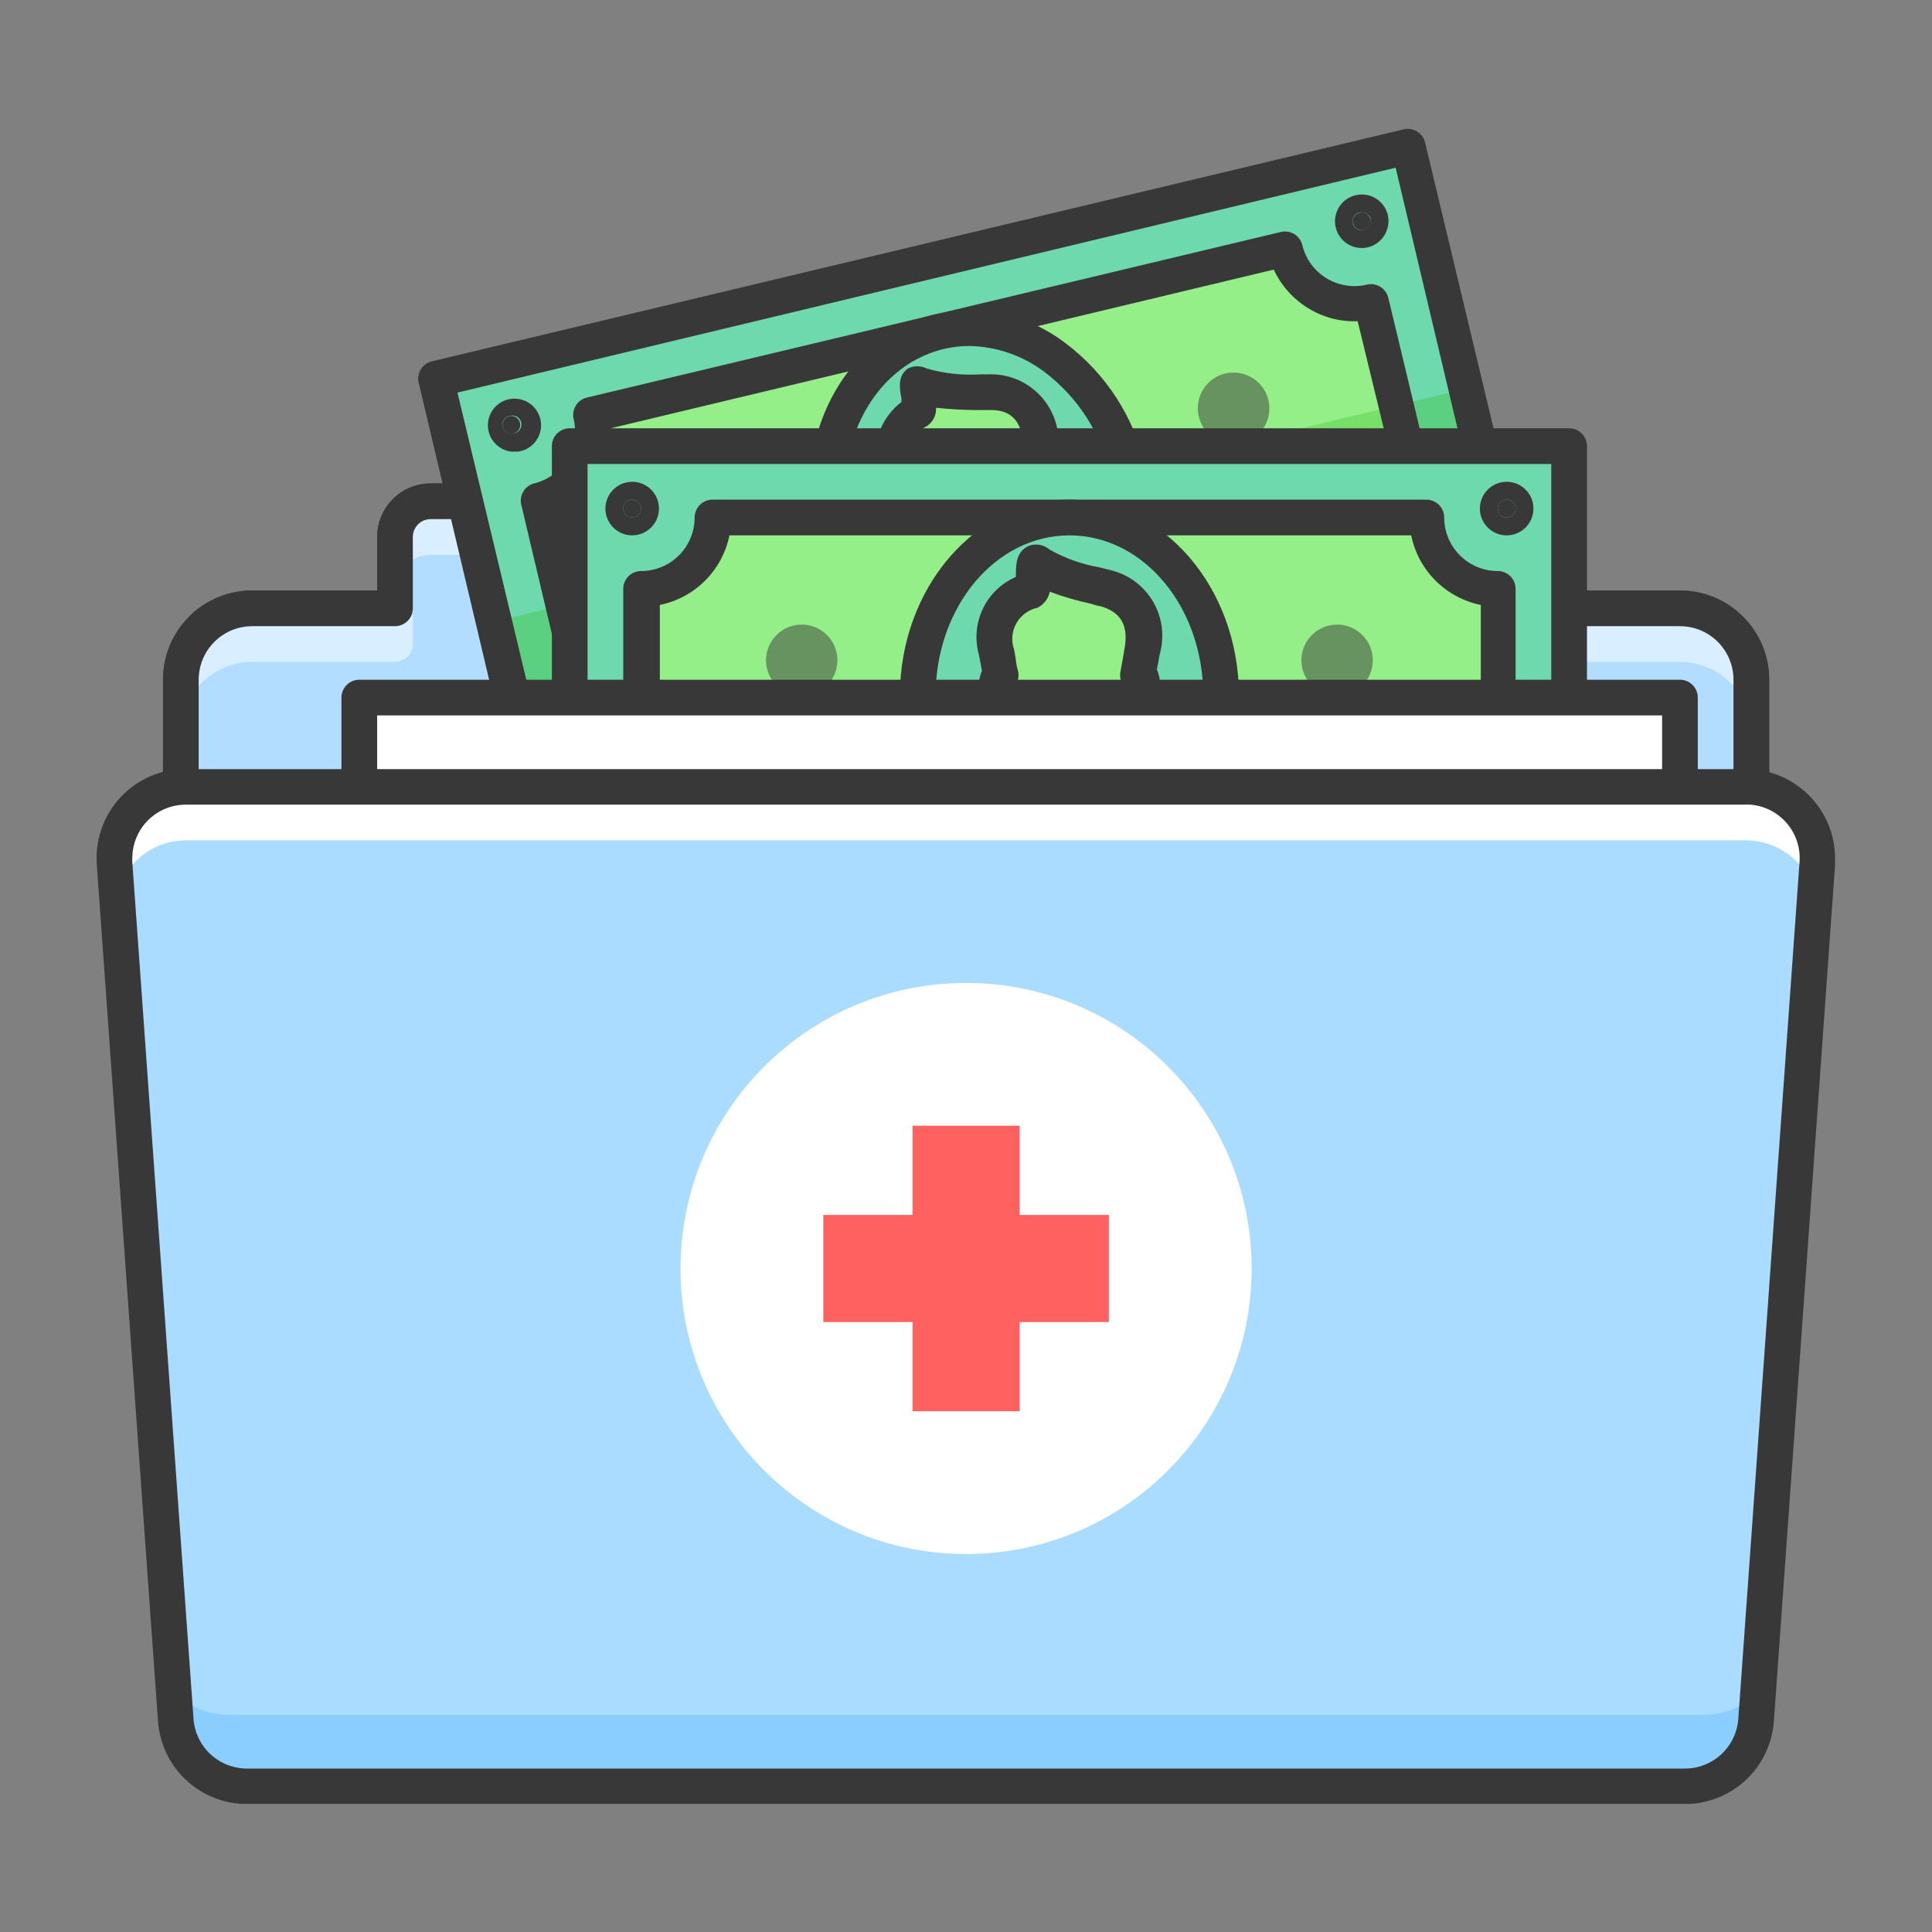 <?xml version="1.0" encoding="UTF-8"?>
<svg xmlns="http://www.w3.org/2000/svg" width="60" height="60" viewBox="0 0 60 60" fill="none">
  <rect x="0" y="0" width="60" height="60" fill="#808080" stroke="none"/>
  <g clip-path="url(#clip0_18_5)">
    <path d="M54.389 24.989H5.616C5.469 24.989 5.328 24.931 5.224 24.827C5.12 24.723 5.062 24.582 5.062 24.435V21.11C5.062 20.375 5.354 19.67 5.873 19.15C6.393 18.63 7.098 18.338 7.833 18.338H11.713V16.676C11.713 16.235 11.888 15.812 12.2 15.5C12.511 15.188 12.934 15.013 13.375 15.013H24.46C24.901 15.013 25.324 15.188 25.636 15.5C25.948 15.812 26.123 16.235 26.123 16.676V18.338H52.172C52.907 18.338 53.612 18.63 54.132 19.15C54.652 19.67 54.944 20.375 54.944 21.11V24.435C54.944 24.582 54.885 24.723 54.781 24.827C54.678 24.931 54.536 24.989 54.389 24.989ZM6.17 23.881H53.835V21.11C53.835 20.669 53.66 20.246 53.348 19.934C53.036 19.622 52.614 19.447 52.172 19.447H25.569C25.422 19.447 25.281 19.388 25.177 19.285C25.073 19.18 25.015 19.04 25.015 18.892V16.676C25.015 16.529 24.956 16.388 24.852 16.284C24.748 16.18 24.607 16.121 24.46 16.121H13.375C13.229 16.121 13.088 16.18 12.983 16.284C12.88 16.388 12.821 16.529 12.821 16.676V18.892C12.821 19.04 12.763 19.18 12.659 19.285C12.555 19.388 12.414 19.447 12.267 19.447H7.833C7.392 19.447 6.969 19.622 6.657 19.934C6.345 20.246 6.17 20.669 6.17 21.11V23.881Z" fill="#383838"></path>
    <path d="M54.389 24.435V21.11C54.389 20.521 54.156 19.958 53.74 19.542C53.324 19.126 52.761 18.892 52.172 18.892H25.569V16.676C25.569 16.382 25.452 16.1 25.244 15.892C25.036 15.684 24.754 15.567 24.46 15.567H13.375C13.082 15.567 12.8 15.684 12.592 15.892C12.384 16.1 12.267 16.382 12.267 16.676V18.892H7.833C7.245 18.892 6.681 19.126 6.265 19.542C5.85 19.958 5.616 20.521 5.616 21.11V24.435" fill="#B2DDFF"></path>
    <path opacity="0.5" d="M13.375 17.23H24.46C24.754 17.23 25.036 17.347 25.244 17.555C25.452 17.762 25.569 18.044 25.569 18.338V16.676C25.569 16.382 25.452 16.1 25.244 15.892C25.036 15.684 24.754 15.567 24.46 15.567H13.375C13.082 15.567 12.8 15.684 12.592 15.892C12.384 16.1 12.267 16.382 12.267 16.676V18.338C12.267 18.044 12.384 17.762 12.592 17.555C12.8 17.347 13.082 17.23 13.375 17.23Z" fill="white"></path>
    <path opacity="0.5" d="M52.172 18.892H25.015V20.001C25.015 20.148 25.073 20.289 25.177 20.393C25.281 20.497 25.422 20.555 25.569 20.555H52.172C52.761 20.555 53.324 20.789 53.74 21.205C54.156 21.62 54.389 22.184 54.389 22.772V21.11C54.389 20.521 54.156 19.958 53.74 19.542C53.324 19.126 52.761 18.892 52.172 18.892Z" fill="white"></path>
    <path opacity="0.5" d="M7.833 20.555H12.267C12.414 20.555 12.555 20.497 12.659 20.393C12.763 20.289 12.821 20.148 12.821 20.001V18.892H7.833C7.245 18.892 6.681 19.126 6.265 19.542C5.85 19.958 5.616 20.521 5.616 21.11V22.772C5.616 22.184 5.85 21.62 6.265 21.205C6.681 20.789 7.245 20.555 7.833 20.555Z" fill="white"></path>
    <path d="M54.389 24.989C54.242 24.989 54.102 24.931 53.998 24.827C53.894 24.723 53.835 24.582 53.835 24.435V21.11C53.835 20.669 53.66 20.246 53.348 19.934C53.036 19.622 52.614 19.447 52.172 19.447H25.569C25.422 19.447 25.281 19.388 25.177 19.285C25.073 19.18 25.015 19.04 25.015 18.892V16.676C25.015 16.529 24.956 16.388 24.852 16.284C24.748 16.18 24.607 16.121 24.46 16.121H13.375C13.229 16.121 13.088 16.18 12.983 16.284C12.88 16.388 12.821 16.529 12.821 16.676V18.892C12.821 19.04 12.763 19.18 12.659 19.285C12.555 19.388 12.414 19.447 12.267 19.447H7.833C7.392 19.447 6.969 19.622 6.657 19.934C6.345 20.246 6.17 20.669 6.17 21.11V24.435C6.17 24.582 6.112 24.723 6.008 24.827C5.904 24.931 5.763 24.989 5.616 24.989C5.469 24.989 5.328 24.931 5.224 24.827C5.12 24.723 5.062 24.582 5.062 24.435V21.11C5.062 20.375 5.354 19.67 5.873 19.15C6.393 18.63 7.098 18.338 7.833 18.338H11.713V16.676C11.713 16.235 11.888 15.812 12.2 15.5C12.511 15.188 12.934 15.013 13.375 15.013H24.46C24.901 15.013 25.324 15.188 25.636 15.5C25.948 15.812 26.123 16.235 26.123 16.676V18.338H52.172C52.907 18.338 53.612 18.63 54.132 19.15C54.652 19.67 54.944 20.375 54.944 21.11V24.435C54.944 24.582 54.885 24.723 54.781 24.827C54.678 24.931 54.536 24.989 54.389 24.989Z" fill="#383838"></path>
    <path d="M43.73 4.534L13.546 11.764L17.16 26.856L47.344 19.626L43.73 4.534Z" fill="#6DD9AD"></path>
    <path d="M42.512 18.505L20.952 23.659C20.82 23.087 20.466 22.59 19.968 22.279C19.471 21.967 18.87 21.865 18.297 21.996L16.745 15.534C17.317 15.402 17.814 15.048 18.126 14.55C18.438 14.053 18.539 13.451 18.408 12.879L39.968 7.719C40.1 8.291 40.454 8.788 40.952 9.1C41.449 9.411 42.05 9.513 42.623 9.382L44.169 15.85C43.885 15.915 43.617 16.036 43.38 16.205C43.142 16.374 42.941 16.588 42.786 16.835C42.632 17.082 42.528 17.357 42.48 17.645C42.432 17.932 42.441 18.226 42.507 18.51L42.512 18.505Z" fill="#95EF89"></path>
    <path opacity="0.3" d="M45.536 12.072L15.352 19.302L17.16 26.848L47.344 19.618L45.536 12.072Z" fill="#34BA1D"></path>
    <path d="M17.139 27.411C17.011 27.415 16.887 27.374 16.786 27.296C16.685 27.219 16.614 27.108 16.584 26.985L13.004 11.892C12.969 11.75 12.992 11.599 13.068 11.473C13.143 11.348 13.266 11.257 13.409 11.222L43.593 4.017C43.735 3.983 43.885 4.008 44.01 4.085C44.135 4.161 44.224 4.284 44.258 4.427L47.872 19.519C47.889 19.59 47.892 19.663 47.881 19.736C47.87 19.808 47.844 19.877 47.806 19.939C47.768 20.002 47.718 20.056 47.659 20.099C47.599 20.142 47.532 20.172 47.462 20.189L17.277 27.395L17.139 27.411ZM14.207 12.192L17.566 26.203L46.669 19.225L43.343 5.208L14.207 12.192Z" fill="#383838"></path>
    <path d="M20.952 24.213C20.825 24.217 20.701 24.177 20.6 24.101C20.5 24.024 20.428 23.915 20.398 23.792C20.347 23.579 20.255 23.379 20.126 23.202C19.998 23.025 19.836 22.875 19.65 22.761C19.463 22.646 19.256 22.57 19.04 22.536C18.824 22.502 18.604 22.511 18.391 22.562C18.32 22.579 18.247 22.582 18.174 22.571C18.102 22.56 18.033 22.534 17.971 22.496C17.908 22.458 17.854 22.408 17.811 22.349C17.768 22.29 17.738 22.223 17.721 22.151L16.191 15.684C16.155 15.542 16.177 15.393 16.25 15.268C16.324 15.142 16.444 15.051 16.584 15.013C17.013 14.91 17.383 14.642 17.613 14.267C17.844 13.892 17.917 13.441 17.815 13.012C17.782 12.87 17.806 12.72 17.883 12.595C17.96 12.47 18.083 12.381 18.225 12.347L39.78 7.204C39.922 7.17 40.072 7.195 40.197 7.271C40.321 7.348 40.41 7.471 40.445 7.614C40.548 8.042 40.818 8.412 41.194 8.641C41.571 8.871 42.023 8.942 42.451 8.839C42.522 8.822 42.596 8.82 42.667 8.832C42.739 8.844 42.808 8.87 42.87 8.909C42.932 8.947 42.985 8.998 43.027 9.057C43.07 9.116 43.1 9.183 43.116 9.254L44.668 15.717C44.685 15.788 44.688 15.861 44.677 15.934C44.666 16.006 44.641 16.075 44.602 16.137C44.564 16.2 44.514 16.254 44.455 16.297C44.396 16.34 44.329 16.37 44.258 16.387C43.83 16.49 43.46 16.758 43.229 17.133C42.998 17.508 42.926 17.96 43.028 18.388C43.045 18.459 43.048 18.533 43.037 18.605C43.025 18.677 43 18.747 42.962 18.809C42.924 18.871 42.874 18.925 42.815 18.968C42.755 19.011 42.688 19.042 42.617 19.059L21.102 24.213H20.952ZM18.802 21.403C19.329 21.404 19.846 21.555 20.29 21.838C20.735 22.122 21.09 22.527 21.312 23.005L41.902 18.072C41.884 17.529 42.025 16.993 42.309 16.53C42.593 16.067 43.007 15.697 43.499 15.467L42.163 9.975C41.618 9.997 41.079 9.854 40.617 9.565C40.155 9.28 39.786 8.865 39.558 8.373L18.968 13.3C18.986 13.844 18.843 14.38 18.559 14.844C18.274 15.307 17.859 15.676 17.366 15.905L18.685 21.403H18.802Z" fill="#383838"></path>
    <path d="M31.736 21.085C34.266 20.479 35.739 17.574 35.026 14.598C34.313 11.621 31.684 9.699 29.154 10.305C26.624 10.911 25.151 13.816 25.864 16.792C26.577 19.769 29.206 21.691 31.736 21.085Z" fill="#6DD9AD"></path>
    <path d="M30.795 21.752C28.329 21.752 26.007 19.779 25.319 16.919C24.538 13.649 26.195 10.44 29.022 9.764C29.725 9.605 30.455 9.603 31.159 9.758C31.863 9.913 32.524 10.222 33.096 10.662C34.342 11.6 35.216 12.949 35.562 14.47C36.343 17.734 34.686 20.949 31.86 21.614C31.511 21.701 31.154 21.748 30.795 21.752ZM30.097 10.745C29.82 10.745 29.545 10.778 29.277 10.845C27.06 11.399 25.757 13.988 26.4 16.665C27.043 19.341 29.371 21.098 31.605 20.544C33.838 19.99 35.124 17.402 34.481 14.725C34.197 13.46 33.474 12.337 32.441 11.554C31.766 11.042 30.945 10.759 30.097 10.745Z" fill="#383838"></path>
    <path d="M15.881 13.472C16.034 13.472 16.158 13.348 16.158 13.195C16.158 13.042 16.034 12.918 15.881 12.918C15.728 12.918 15.604 13.042 15.604 13.195C15.604 13.348 15.728 13.472 15.881 13.472Z" fill="#383838"></path>
    <path d="M15.881 14.026C15.671 14.002 15.48 13.898 15.345 13.736C15.209 13.575 15.141 13.368 15.153 13.158C15.166 12.947 15.258 12.75 15.411 12.605C15.564 12.461 15.767 12.38 15.978 12.38C16.188 12.38 16.391 12.461 16.544 12.605C16.697 12.75 16.79 12.947 16.802 13.158C16.814 13.368 16.746 13.575 16.611 13.736C16.476 13.898 16.284 14.002 16.075 14.026H15.881ZM15.881 12.918H15.814C15.778 12.926 15.745 12.941 15.715 12.962C15.685 12.983 15.66 13.009 15.641 13.041C15.622 13.072 15.609 13.106 15.604 13.142C15.598 13.178 15.6 13.215 15.609 13.25C15.617 13.287 15.632 13.321 15.653 13.351C15.675 13.382 15.702 13.408 15.733 13.427C15.765 13.447 15.8 13.46 15.837 13.466C15.874 13.472 15.911 13.47 15.947 13.461C15.984 13.457 16.019 13.445 16.051 13.427C16.083 13.409 16.111 13.385 16.133 13.356C16.156 13.328 16.173 13.294 16.183 13.259C16.192 13.224 16.195 13.187 16.191 13.151C16.187 13.114 16.175 13.079 16.157 13.047C16.139 13.015 16.115 12.987 16.086 12.964C16.058 12.942 16.024 12.925 15.989 12.915C15.954 12.905 15.917 12.902 15.881 12.907V12.918Z" fill="#383838"></path>
    <path d="M18.591 24.795C18.744 24.795 18.868 24.671 18.868 24.518C18.868 24.365 18.744 24.241 18.591 24.241C18.438 24.241 18.314 24.365 18.314 24.518C18.314 24.671 18.438 24.795 18.591 24.795Z" fill="#383838"></path>
    <path d="M18.585 25.349C18.433 25.349 18.283 25.307 18.153 25.227C18.014 25.14 17.904 25.014 17.837 24.865C17.77 24.716 17.748 24.55 17.774 24.388C17.801 24.226 17.875 24.076 17.987 23.956C18.098 23.837 18.243 23.752 18.402 23.715C18.613 23.671 18.832 23.711 19.014 23.825C19.196 23.94 19.326 24.12 19.378 24.329C19.429 24.538 19.398 24.758 19.291 24.944C19.183 25.13 19.008 25.268 18.802 25.327C18.73 25.343 18.658 25.35 18.585 25.349ZM18.585 24.241H18.524C18.453 24.26 18.391 24.305 18.353 24.369C18.333 24.4 18.321 24.434 18.315 24.47C18.309 24.507 18.311 24.544 18.319 24.579C18.338 24.649 18.383 24.71 18.445 24.748C18.506 24.787 18.581 24.799 18.652 24.784C18.722 24.763 18.783 24.718 18.824 24.657C18.843 24.625 18.856 24.591 18.861 24.555C18.867 24.518 18.866 24.482 18.857 24.446C18.838 24.376 18.795 24.315 18.735 24.274C18.692 24.247 18.641 24.235 18.591 24.241H18.585Z" fill="#383838"></path>
    <path d="M42.29 7.148C42.443 7.148 42.568 7.024 42.568 6.871C42.568 6.718 42.443 6.594 42.29 6.594C42.137 6.594 42.013 6.718 42.013 6.871C42.013 7.024 42.137 7.148 42.29 7.148Z" fill="#383838"></path>
    <path d="M42.29 7.702C42.134 7.702 41.981 7.658 41.849 7.575C41.717 7.492 41.611 7.374 41.543 7.233C41.475 7.093 41.448 6.936 41.465 6.781C41.482 6.626 41.542 6.478 41.639 6.356C41.735 6.233 41.864 6.141 42.011 6.088C42.158 6.036 42.317 6.026 42.47 6.059C42.622 6.092 42.762 6.168 42.873 6.278C42.985 6.387 43.063 6.525 43.1 6.677C43.148 6.891 43.111 7.116 42.996 7.304C42.881 7.491 42.697 7.626 42.484 7.68C42.421 7.695 42.356 7.703 42.29 7.702ZM42.562 6.81L42.008 6.937C42.026 7.008 42.071 7.069 42.133 7.107C42.195 7.145 42.269 7.158 42.34 7.143C42.377 7.134 42.411 7.119 42.442 7.097C42.472 7.075 42.498 7.047 42.518 7.015C42.557 6.954 42.572 6.881 42.562 6.81ZM42.29 6.594H42.224C42.188 6.602 42.155 6.617 42.125 6.638C42.095 6.659 42.07 6.686 42.051 6.717C42.032 6.748 42.019 6.782 42.013 6.818C42.008 6.854 42.01 6.891 42.019 6.926L42.573 6.799C42.555 6.739 42.517 6.686 42.466 6.649C42.415 6.612 42.353 6.592 42.29 6.594Z" fill="#383838"></path>
    <path d="M45.001 18.471C45.154 18.471 45.278 18.347 45.278 18.194C45.278 18.041 45.154 17.917 45.001 17.917C44.848 17.917 44.724 18.041 44.724 18.194C44.724 18.347 44.848 18.471 45.001 18.471Z" fill="#383838"></path>
    <path d="M45.001 19.026C44.848 19.025 44.699 18.983 44.568 18.904C44.473 18.849 44.391 18.774 44.326 18.686C44.261 18.597 44.215 18.495 44.191 18.388C44.163 18.278 44.157 18.163 44.176 18.05C44.194 17.938 44.235 17.83 44.297 17.734C44.353 17.64 44.428 17.559 44.516 17.495C44.605 17.432 44.706 17.387 44.812 17.363C45.028 17.312 45.255 17.348 45.444 17.463C45.537 17.52 45.618 17.594 45.682 17.683C45.745 17.771 45.791 17.872 45.815 17.978C45.864 18.192 45.827 18.417 45.712 18.605C45.597 18.792 45.413 18.927 45.2 18.981C45.135 19.001 45.068 19.016 45.001 19.026ZM44.729 18.255C44.737 18.291 44.753 18.325 44.775 18.354C44.797 18.384 44.825 18.409 44.856 18.427C44.888 18.446 44.922 18.459 44.959 18.465C44.995 18.47 45.032 18.469 45.067 18.46C45.137 18.441 45.198 18.398 45.239 18.338C45.258 18.307 45.271 18.273 45.277 18.236C45.282 18.2 45.281 18.163 45.272 18.128C45.251 18.057 45.206 17.996 45.145 17.956C45.082 17.918 45.006 17.906 44.934 17.923C44.863 17.94 44.801 17.984 44.763 18.047C44.725 18.109 44.712 18.184 44.729 18.255Z" fill="#383838"></path>
    <path d="M33.04 18.211H32.741C32.666 18.219 32.59 18.2 32.529 18.156C32.467 18.112 32.424 18.046 32.408 17.973C32.375 17.812 32.336 17.64 32.292 17.463C32.192 17.052 32.602 16.432 32.491 15.85C32.58 15.521 32.597 15.177 32.541 14.841C32.529 14.775 32.505 14.713 32.469 14.656C32.432 14.6 32.386 14.552 32.331 14.514C32.337 14.279 32.324 14.043 32.292 13.81C32.308 13.607 32.283 13.403 32.22 13.21C32.157 13.017 32.057 12.838 31.924 12.683C31.792 12.529 31.631 12.402 31.449 12.31C31.268 12.218 31.07 12.163 30.867 12.147H30.79C30.452 12.147 29.088 12.219 28.495 11.892C28.279 11.771 28.617 12.652 28.495 12.757C28.321 12.857 28.169 12.991 28.047 13.151C27.924 13.31 27.835 13.492 27.784 13.687C27.732 13.881 27.72 14.083 27.747 14.282C27.773 14.481 27.84 14.673 27.941 14.847L28.201 15.506C28.168 15.564 28.147 15.629 28.141 15.696C28.134 15.763 28.141 15.83 28.163 15.894C28.258 16.221 28.429 16.521 28.662 16.77C28.828 17.324 29.465 17.679 29.57 18.117C29.609 18.294 29.654 18.466 29.698 18.627C29.717 18.7 29.708 18.778 29.673 18.845C29.638 18.913 29.58 18.965 29.509 18.992L29.232 19.114C28.709 19.341 28.224 19.65 27.797 20.029C28.265 20.439 28.813 20.75 29.406 20.94C29.999 21.131 30.624 21.198 31.244 21.137L31.721 21.054H31.76C31.909 21.015 32.053 20.971 32.198 20.921C32.779 20.688 33.306 20.338 33.746 19.892C34.187 19.447 34.531 18.916 34.758 18.333C34.196 18.201 33.616 18.16 33.04 18.211Z" fill="#95EF89"></path>
    <path d="M30.79 21.752C29.563 21.725 28.386 21.266 27.464 20.456C27.404 20.404 27.356 20.34 27.322 20.269C27.289 20.197 27.271 20.119 27.27 20.04C27.27 19.96 27.286 19.881 27.319 19.809C27.351 19.736 27.399 19.671 27.459 19.619C27.928 19.207 28.457 18.869 29.027 18.615L29.133 18.571C29.119 18.461 29.093 18.353 29.055 18.25C28.977 18.123 28.884 18.005 28.778 17.9C28.53 17.658 28.33 17.37 28.19 17.052C27.931 16.759 27.741 16.41 27.636 16.033C27.598 15.868 27.598 15.698 27.636 15.534L27.57 15.39L27.442 15.096C27.206 14.667 27.131 14.167 27.233 13.688C27.335 13.208 27.606 12.781 27.996 12.486V12.375C27.935 12.053 27.869 11.682 28.196 11.444C28.286 11.399 28.386 11.375 28.487 11.375C28.588 11.375 28.688 11.399 28.778 11.444C29.318 11.598 29.88 11.66 30.441 11.626H30.867C31.422 11.651 31.944 11.894 32.32 12.302C32.696 12.71 32.895 13.25 32.874 13.805V14.287C32.972 14.421 33.042 14.574 33.079 14.736C33.162 15.117 33.162 15.512 33.079 15.894C33.099 16.248 33.053 16.603 32.946 16.942C32.897 17.075 32.867 17.215 32.857 17.357C32.857 17.463 32.913 17.568 32.935 17.673H33.018C33.652 17.624 34.291 17.678 34.908 17.834C34.983 17.856 35.053 17.893 35.112 17.944C35.172 17.995 35.22 18.058 35.253 18.128C35.287 18.199 35.305 18.276 35.306 18.354C35.308 18.433 35.293 18.51 35.263 18.582C35.009 19.237 34.623 19.832 34.128 20.33C33.633 20.828 33.039 21.218 32.386 21.475C32.22 21.536 32.053 21.586 31.887 21.631H31.848C31.666 21.669 31.477 21.703 31.294 21.725C31.127 21.745 30.958 21.754 30.79 21.752ZM28.728 20.023C29.455 20.494 30.321 20.705 31.183 20.622C31.323 20.612 31.46 20.585 31.593 20.544C31.743 20.505 31.871 20.461 31.992 20.417C32.804 20.1 33.482 19.513 33.91 18.754C33.624 18.732 33.337 18.732 33.051 18.754H32.741C32.534 18.765 32.331 18.702 32.167 18.576C32.004 18.45 31.89 18.269 31.848 18.067C31.815 17.912 31.776 17.751 31.738 17.579C31.692 17.256 31.733 16.928 31.854 16.626C31.929 16.409 31.961 16.179 31.948 15.95C31.932 15.873 31.932 15.793 31.948 15.717C32.022 15.473 32.041 15.215 32.004 14.963C31.938 14.914 31.884 14.85 31.845 14.777C31.807 14.704 31.785 14.624 31.782 14.542V13.843C31.738 12.912 31.228 12.735 30.79 12.735H30.424C29.972 12.736 29.521 12.712 29.072 12.663C29.076 12.769 29.055 12.876 29.01 12.972C28.964 13.069 28.896 13.153 28.811 13.217C28.694 13.275 28.589 13.355 28.502 13.454C28.416 13.552 28.349 13.667 28.307 13.791C28.265 13.915 28.248 14.046 28.256 14.177C28.265 14.307 28.299 14.435 28.357 14.553L28.412 14.647L28.551 14.952L28.7 15.284C28.735 15.358 28.753 15.438 28.753 15.52C28.753 15.601 28.735 15.682 28.7 15.755C28.774 16.004 28.905 16.232 29.083 16.421C29.134 16.48 29.172 16.55 29.194 16.626C29.276 16.836 29.405 17.026 29.57 17.18C29.825 17.408 30.016 17.698 30.125 18.022C30.163 18.194 30.202 18.355 30.247 18.505C30.301 18.708 30.279 18.925 30.187 19.114C30.094 19.303 29.936 19.453 29.742 19.535L29.471 19.652C29.215 19.759 28.967 19.884 28.728 20.023ZM29.282 18.494L33.035 18.211L32.735 17.657" fill="#383838"></path>
    <path d="M36.31 19.99L34.692 20.378C33.57 20.081 32.392 20.066 31.263 20.336C30.134 20.606 29.09 21.152 28.224 21.924L26.605 22.312L27.121 24.468L36.825 22.168L36.31 19.99Z" fill="#6DD9AD"></path>
    <path d="M27.115 25.023C26.988 25.026 26.863 24.985 26.762 24.908C26.661 24.83 26.59 24.72 26.561 24.596L26.046 22.44C26.022 22.367 26.014 22.29 26.021 22.213C26.029 22.137 26.052 22.063 26.09 21.996C26.169 21.873 26.292 21.784 26.433 21.747L27.897 21.398C28.821 20.61 29.919 20.053 31.1 19.772C32.281 19.491 33.512 19.493 34.692 19.779L36.155 19.425C36.297 19.391 36.447 19.416 36.572 19.492C36.697 19.569 36.786 19.692 36.82 19.835L37.341 21.991C37.358 22.062 37.361 22.135 37.35 22.208C37.339 22.28 37.313 22.349 37.275 22.411C37.237 22.474 37.187 22.528 37.128 22.571C37.069 22.614 37.002 22.645 36.931 22.661L27.232 24.984L27.115 25.023ZM27.282 22.722L27.536 23.798L36.16 21.736L35.9 20.627L34.791 20.888C34.687 20.92 34.575 20.92 34.47 20.888C33.452 20.629 32.386 20.621 31.365 20.865C30.343 21.11 29.397 21.599 28.606 22.29C28.532 22.37 28.435 22.426 28.329 22.451L27.282 22.722Z" fill="#383838"></path>
    <g opacity="0.5">
      <path d="M22.094 17.662C21.898 17.657 21.706 17.599 21.54 17.496C21.29 17.341 21.111 17.093 21.044 16.806C20.977 16.52 21.027 16.219 21.182 15.969C21.337 15.719 21.585 15.541 21.871 15.474C22.158 15.407 22.459 15.456 22.709 15.611C22.954 15.768 23.131 16.011 23.202 16.293C23.27 16.579 23.223 16.88 23.069 17.131C22.915 17.381 22.668 17.561 22.382 17.629C22.287 17.651 22.191 17.662 22.094 17.662Z" fill="#383838"></path>
      <path d="M21.018 19.652C20.872 19.669 20.724 19.627 20.608 19.535C20.492 19.443 20.417 19.308 20.401 19.161C20.384 19.014 20.426 18.867 20.518 18.751C20.61 18.635 20.744 18.56 20.891 18.543L24.122 17.773C24.257 17.727 24.405 17.734 24.535 17.794C24.664 17.854 24.766 17.962 24.818 18.095C24.87 18.228 24.869 18.376 24.815 18.508C24.761 18.64 24.657 18.746 24.527 18.804C24.468 18.827 24.407 18.84 24.344 18.843L21.107 19.619L21.018 19.652Z" fill="#383838"></path>
    </g>
    <g opacity="0.5">
      <path d="M38.283 13.788C38.087 13.784 37.896 13.729 37.729 13.627C37.605 13.551 37.497 13.451 37.411 13.333C37.325 13.215 37.264 13.082 37.23 12.94C37.178 12.726 37.191 12.502 37.267 12.295C37.343 12.088 37.479 11.909 37.658 11.78C37.836 11.651 38.049 11.578 38.269 11.571C38.489 11.563 38.706 11.621 38.893 11.737C39.08 11.852 39.228 12.019 39.32 12.219C39.412 12.418 39.443 12.64 39.408 12.856C39.374 13.073 39.276 13.274 39.127 13.435C38.978 13.596 38.785 13.709 38.571 13.76C38.476 13.778 38.38 13.787 38.283 13.788Z" fill="#383838"></path>
      <path d="M37.175 15.778C37.028 15.795 36.88 15.752 36.764 15.66C36.648 15.568 36.574 15.434 36.557 15.287C36.54 15.14 36.582 14.992 36.674 14.877C36.766 14.761 36.9 14.686 37.047 14.669L40.284 13.893C40.427 13.859 40.578 13.884 40.703 13.961C40.829 14.039 40.918 14.163 40.952 14.306C40.986 14.45 40.961 14.6 40.884 14.726C40.806 14.851 40.682 14.94 40.539 14.974L37.308 15.744L37.175 15.778Z" fill="#383838"></path>
    </g>
    <path d="M48.731 13.854H17.693V29.373H48.731V13.854Z" fill="#6DD9AD"></path>
    <path d="M44.297 27.156H22.127C22.127 26.568 21.893 26.004 21.478 25.589C21.062 25.173 20.498 24.939 19.91 24.939V18.288C20.498 18.288 21.062 18.055 21.478 17.639C21.893 17.223 22.127 16.659 22.127 16.071H44.297C44.297 16.659 44.53 17.223 44.946 17.639C45.362 18.055 45.926 18.288 46.514 18.288V24.939C45.926 24.939 45.362 25.173 44.946 25.589C44.53 26.004 44.297 26.568 44.297 27.156Z" fill="#95EF89"></path>
    <path opacity="0.3" d="M48.731 21.614H17.693V29.373H48.731V21.614Z" fill="#34BA1D"></path>
    <path d="M48.731 29.927H17.693C17.546 29.927 17.405 29.869 17.301 29.765C17.197 29.661 17.139 29.52 17.139 29.373V13.854C17.139 13.707 17.197 13.566 17.301 13.463C17.405 13.359 17.546 13.3 17.693 13.3H48.731C48.878 13.3 49.019 13.359 49.123 13.463C49.227 13.566 49.285 13.707 49.285 13.854V29.373C49.285 29.52 49.227 29.661 49.123 29.765C49.019 29.869 48.878 29.927 48.731 29.927ZM18.247 28.819H48.176V14.409H18.247V28.819Z" fill="#383838"></path>
    <path d="M44.297 27.711H22.127C21.98 27.711 21.839 27.652 21.735 27.548C21.631 27.444 21.573 27.303 21.573 27.156C21.573 26.715 21.398 26.292 21.086 25.981C20.774 25.669 20.351 25.494 19.91 25.494C19.763 25.494 19.622 25.435 19.518 25.331C19.414 25.227 19.356 25.086 19.356 24.939V18.288C19.356 18.141 19.414 18 19.518 17.896C19.622 17.793 19.763 17.734 19.91 17.734C20.351 17.734 20.774 17.559 21.086 17.247C21.398 16.935 21.573 16.512 21.573 16.071C21.573 15.924 21.631 15.784 21.735 15.68C21.839 15.576 21.98 15.517 22.127 15.517H44.297C44.444 15.517 44.585 15.576 44.689 15.68C44.793 15.784 44.851 15.924 44.851 16.071C44.851 16.512 45.026 16.935 45.338 17.247C45.65 17.559 46.073 17.734 46.514 17.734C46.661 17.734 46.802 17.793 46.906 17.896C47.01 18 47.068 18.141 47.068 18.288V24.939C47.068 25.086 47.01 25.227 46.906 25.331C46.802 25.435 46.661 25.494 46.514 25.494C46.073 25.494 45.65 25.669 45.338 25.981C45.026 26.292 44.851 26.715 44.851 27.156C44.851 27.303 44.793 27.444 44.689 27.548C44.585 27.652 44.444 27.711 44.297 27.711ZM22.626 26.602H43.826C43.934 26.07 44.197 25.581 44.581 25.196C44.966 24.812 45.455 24.549 45.987 24.441V18.787C45.455 18.679 44.966 18.416 44.581 18.032C44.197 17.647 43.934 17.158 43.826 16.626H22.654C22.545 17.158 22.282 17.647 21.898 18.032C21.513 18.416 21.024 18.679 20.492 18.787V24.441C21.019 24.554 21.502 24.819 21.881 25.203C22.26 25.587 22.519 26.073 22.626 26.602Z" fill="#383838"></path>
    <path d="M33.212 27.156C35.814 27.156 37.923 24.675 37.923 21.614C37.923 18.553 35.814 16.071 33.212 16.071C30.61 16.071 28.501 18.553 28.501 21.614C28.501 24.675 30.61 27.156 33.212 27.156Z" fill="#6DD9AD"></path>
    <path d="M33.212 27.711C30.308 27.711 27.947 24.978 27.947 21.614C27.947 18.25 30.308 15.517 33.212 15.517C36.116 15.517 38.477 18.25 38.477 21.614C38.477 24.978 36.116 27.711 33.212 27.711ZM33.212 16.626C30.917 16.626 29.055 18.843 29.055 21.614C29.055 24.385 30.917 26.602 33.212 26.602C35.506 26.602 37.369 24.385 37.369 21.614C37.369 18.843 35.512 16.626 33.212 16.626Z" fill="#383838"></path>
    <path d="M19.633 16.071C19.786 16.071 19.91 15.947 19.91 15.794C19.91 15.641 19.786 15.517 19.633 15.517C19.48 15.517 19.356 15.641 19.356 15.794C19.356 15.947 19.48 16.071 19.633 16.071Z" fill="#383838"></path>
    <path d="M19.633 16.626C19.468 16.626 19.308 16.577 19.171 16.486C19.034 16.394 18.928 16.264 18.865 16.113C18.802 15.961 18.785 15.793 18.817 15.632C18.85 15.471 18.929 15.323 19.045 15.207C19.161 15.09 19.309 15.011 19.471 14.979C19.632 14.947 19.799 14.963 19.951 15.026C20.103 15.089 20.233 15.196 20.324 15.332C20.416 15.469 20.464 15.63 20.464 15.794C20.464 16.015 20.377 16.226 20.221 16.382C20.065 16.538 19.853 16.626 19.633 16.626ZM19.633 15.517C19.559 15.517 19.489 15.546 19.437 15.598C19.385 15.65 19.356 15.721 19.356 15.794C19.356 15.868 19.385 15.938 19.437 15.99C19.489 16.042 19.559 16.071 19.633 16.071C19.706 16.071 19.777 16.042 19.829 15.99C19.881 15.938 19.91 15.868 19.91 15.794C19.91 15.721 19.881 15.65 19.829 15.598C19.777 15.546 19.706 15.517 19.633 15.517Z" fill="#383838"></path>
    <path d="M19.633 27.711C19.786 27.711 19.91 27.587 19.91 27.433C19.91 27.28 19.786 27.156 19.633 27.156C19.48 27.156 19.356 27.28 19.356 27.433C19.356 27.587 19.48 27.711 19.633 27.711Z" fill="#383838"></path>
    <path d="M19.633 28.265C19.468 28.265 19.308 28.216 19.171 28.125C19.034 28.033 18.928 27.904 18.865 27.752C18.802 27.6 18.785 27.433 18.817 27.271C18.85 27.11 18.929 26.962 19.045 26.846C19.161 26.729 19.309 26.65 19.471 26.618C19.632 26.586 19.799 26.602 19.951 26.665C20.103 26.728 20.233 26.835 20.324 26.972C20.416 27.108 20.464 27.269 20.464 27.433C20.464 27.654 20.377 27.865 20.221 28.021C20.065 28.177 19.853 28.265 19.633 28.265ZM19.633 27.156C19.559 27.156 19.489 27.186 19.437 27.238C19.385 27.29 19.356 27.36 19.356 27.433C19.356 27.507 19.385 27.577 19.437 27.629C19.489 27.681 19.559 27.711 19.633 27.711C19.706 27.711 19.777 27.681 19.829 27.629C19.881 27.577 19.91 27.507 19.91 27.433C19.909 27.36 19.879 27.291 19.827 27.239C19.776 27.187 19.706 27.158 19.633 27.156Z" fill="#383838"></path>
    <path d="M46.791 16.071C46.944 16.071 47.068 15.947 47.068 15.794C47.068 15.641 46.944 15.517 46.791 15.517C46.638 15.517 46.514 15.641 46.514 15.794C46.514 15.947 46.638 16.071 46.791 16.071Z" fill="#383838"></path>
    <path d="M46.791 16.626C46.626 16.626 46.466 16.577 46.329 16.486C46.192 16.394 46.086 16.264 46.023 16.113C45.96 15.961 45.943 15.793 45.975 15.632C46.008 15.471 46.087 15.323 46.203 15.207C46.319 15.09 46.467 15.011 46.629 14.979C46.79 14.947 46.957 14.963 47.109 15.026C47.261 15.089 47.391 15.196 47.482 15.332C47.574 15.469 47.622 15.63 47.622 15.794C47.622 16.015 47.535 16.226 47.379 16.382C47.223 16.538 47.011 16.626 46.791 16.626ZM46.791 15.517C46.717 15.517 46.647 15.546 46.595 15.598C46.543 15.65 46.514 15.721 46.514 15.794C46.514 15.868 46.543 15.938 46.595 15.99C46.647 16.042 46.717 16.071 46.791 16.071C46.864 16.071 46.935 16.042 46.987 15.99C47.039 15.938 47.068 15.868 47.068 15.794C47.068 15.721 47.039 15.65 46.987 15.598C46.935 15.546 46.864 15.517 46.791 15.517Z" fill="#383838"></path>
    <path d="M46.791 27.711C46.944 27.711 47.068 27.587 47.068 27.433C47.068 27.28 46.944 27.156 46.791 27.156C46.638 27.156 46.514 27.28 46.514 27.433C46.514 27.587 46.638 27.711 46.791 27.711Z" fill="#383838"></path>
    <path d="M46.791 28.265C46.626 28.265 46.466 28.216 46.329 28.125C46.192 28.033 46.086 27.904 46.023 27.752C45.96 27.6 45.943 27.433 45.975 27.271C46.008 27.11 46.087 26.962 46.203 26.846C46.319 26.729 46.467 26.65 46.629 26.618C46.79 26.586 46.957 26.602 47.109 26.665C47.261 26.728 47.391 26.835 47.482 26.972C47.574 27.108 47.622 27.269 47.622 27.433C47.622 27.654 47.535 27.865 47.379 28.021C47.223 28.177 47.011 28.265 46.791 28.265ZM46.791 27.156C46.717 27.156 46.647 27.186 46.595 27.238C46.543 27.29 46.514 27.36 46.514 27.433C46.514 27.507 46.543 27.577 46.595 27.629C46.647 27.681 46.717 27.711 46.791 27.711C46.864 27.711 46.935 27.681 46.987 27.629C47.039 27.577 47.068 27.507 47.068 27.433C47.066 27.36 47.037 27.291 46.985 27.239C46.934 27.187 46.864 27.158 46.791 27.156Z" fill="#383838"></path>
    <path d="M35.152 24.668L34.875 24.607C34.8 24.599 34.73 24.563 34.68 24.507C34.63 24.45 34.602 24.377 34.603 24.302V23.748C34.603 23.326 35.157 22.817 35.157 22.224C35.319 21.926 35.416 21.597 35.44 21.259C35.444 21.124 35.399 20.992 35.312 20.888C35.357 20.666 35.39 20.433 35.44 20.195C35.557 19.8 35.513 19.375 35.318 19.013C35.123 18.65 34.792 18.38 34.398 18.261C34.071 18.155 32.735 17.934 32.225 17.479C32.042 17.313 32.164 18.244 32.004 18.316C31.81 18.37 31.629 18.462 31.471 18.587C31.313 18.712 31.181 18.866 31.084 19.042C30.986 19.218 30.924 19.411 30.901 19.611C30.878 19.811 30.895 20.013 30.951 20.206C30.995 20.444 31.034 20.677 31.078 20.899C31.031 20.948 30.995 21.006 30.973 21.07C30.951 21.134 30.943 21.203 30.951 21.27C30.968 21.609 31.063 21.939 31.228 22.235C31.261 22.828 31.782 23.304 31.782 23.759V24.285C31.781 24.36 31.754 24.431 31.705 24.487C31.657 24.543 31.589 24.58 31.516 24.59L31.217 24.651C30.655 24.751 30.113 24.938 29.609 25.205C30.002 25.798 30.537 26.284 31.165 26.617C31.793 26.95 32.495 27.12 33.206 27.112H33.705C34.324 27.021 34.918 26.803 35.449 26.472C35.98 26.141 36.437 25.704 36.792 25.189C36.278 24.927 35.723 24.75 35.152 24.668Z" fill="#95EF89"></path>
    <path d="M33.212 27.711C33.027 27.711 32.842 27.7 32.658 27.677C31.963 27.582 31.296 27.343 30.698 26.975C30.101 26.608 29.587 26.12 29.188 25.544C29.145 25.485 29.114 25.418 29.097 25.347C29.079 25.276 29.076 25.202 29.088 25.13C29.099 25.058 29.125 24.989 29.163 24.927C29.201 24.864 29.251 24.81 29.31 24.767L29.377 24.729C29.931 24.441 30.525 24.235 31.139 24.119H31.25V23.787C31.207 23.645 31.144 23.51 31.061 23.387C30.877 23.093 30.752 22.766 30.696 22.423C30.518 22.079 30.418 21.701 30.402 21.315C30.397 21.147 30.429 20.981 30.496 20.827L30.463 20.661L30.407 20.356C30.268 19.88 30.307 19.369 30.517 18.92C30.727 18.471 31.094 18.114 31.549 17.917V17.806C31.549 17.474 31.588 17.102 31.965 16.947C32.072 16.91 32.186 16.902 32.297 16.923C32.408 16.945 32.511 16.995 32.597 17.069C33.082 17.342 33.611 17.529 34.16 17.623L34.575 17.729C35.109 17.881 35.562 18.239 35.832 18.724C36.102 19.21 36.168 19.783 36.016 20.317L35.961 20.622L35.928 20.788C35.994 20.942 36.028 21.108 36.027 21.276C36.006 21.661 35.906 22.039 35.734 22.384C35.668 22.731 35.54 23.064 35.357 23.365C35.279 23.486 35.218 23.617 35.174 23.753V24.08H35.257C35.885 24.184 36.493 24.387 37.058 24.679C37.128 24.716 37.189 24.769 37.236 24.832C37.284 24.895 37.318 24.967 37.335 25.045C37.353 25.122 37.353 25.202 37.337 25.279C37.321 25.357 37.288 25.43 37.241 25.494C36.847 26.08 36.334 26.577 35.735 26.952C35.137 27.328 34.466 27.573 33.766 27.672L33.245 27.705L33.212 27.711ZM30.524 25.427C31.114 26.065 31.907 26.48 32.768 26.602H33.616C34.478 26.486 35.274 26.079 35.872 25.449C35.599 25.358 35.319 25.287 35.035 25.239L34.769 25.183C34.565 25.148 34.38 25.04 34.249 24.879C34.119 24.718 34.051 24.515 34.06 24.308V23.809C34.083 23.48 34.192 23.162 34.376 22.889C34.501 22.697 34.588 22.482 34.631 22.257C34.631 22.179 34.652 22.102 34.692 22.035C34.814 21.815 34.89 21.571 34.913 21.32C34.86 21.256 34.822 21.181 34.802 21.101C34.782 21.02 34.78 20.936 34.797 20.855C34.819 20.74 34.841 20.618 34.864 20.489L34.919 20.167C35.096 19.258 34.636 18.976 34.215 18.837C34.108 18.818 34.002 18.791 33.899 18.754C33.458 18.66 33.025 18.534 32.602 18.377C32.58 18.485 32.534 18.585 32.467 18.672C32.4 18.759 32.313 18.828 32.214 18.876C32.087 18.904 31.968 18.956 31.861 19.03C31.755 19.104 31.664 19.198 31.594 19.307C31.524 19.416 31.476 19.538 31.453 19.666C31.43 19.793 31.433 19.924 31.46 20.051C31.466 20.091 31.477 20.13 31.494 20.167L31.549 20.489C31.559 20.613 31.583 20.736 31.621 20.855C31.637 20.935 31.635 21.018 31.615 21.098C31.595 21.177 31.557 21.251 31.505 21.315C31.52 21.573 31.594 21.825 31.721 22.052C31.76 22.119 31.781 22.195 31.782 22.273C31.821 22.489 31.904 22.695 32.026 22.878C32.213 23.161 32.326 23.487 32.353 23.825V24.324C32.361 24.535 32.29 24.742 32.155 24.904C32.02 25.067 31.83 25.174 31.621 25.205L31.333 25.261C31.057 25.294 30.785 25.349 30.518 25.427H30.524Z" fill="#383838"></path>
    <path d="M37.923 27.156H36.26C35.237 26.61 34.095 26.325 32.935 26.325C31.775 26.325 30.633 26.61 29.609 27.156H27.947V29.373H37.923V27.156Z" fill="#6DD9AD"></path>
    <path d="M37.923 29.927H27.947C27.799 29.927 27.659 29.869 27.555 29.765C27.451 29.661 27.392 29.52 27.392 29.373V27.156C27.392 27.009 27.451 26.868 27.555 26.764C27.659 26.66 27.799 26.602 27.947 26.602H29.448C30.528 26.056 31.722 25.771 32.932 25.771C34.142 25.771 35.336 26.056 36.415 26.602H37.923C38.07 26.602 38.211 26.66 38.315 26.764C38.419 26.868 38.477 27.009 38.477 27.156V29.373C38.477 29.446 38.463 29.518 38.435 29.585C38.407 29.653 38.366 29.714 38.315 29.765C38.263 29.817 38.202 29.858 38.135 29.885C38.068 29.913 37.996 29.927 37.923 29.927ZM28.501 28.819H37.369V27.711H36.26C36.151 27.71 36.045 27.677 35.955 27.616C35.024 27.133 33.99 26.881 32.94 26.881C31.891 26.881 30.857 27.133 29.925 27.616C29.833 27.678 29.725 27.711 29.615 27.711H28.506L28.501 28.819Z" fill="#383838"></path>
    <g opacity="0.5">
      <path d="M24.898 21.614C24.679 21.614 24.465 21.549 24.282 21.427C24.1 21.305 23.958 21.132 23.874 20.93C23.79 20.727 23.768 20.504 23.811 20.289C23.854 20.074 23.959 19.877 24.114 19.722C24.269 19.567 24.467 19.461 24.682 19.418C24.897 19.375 25.12 19.397 25.322 19.481C25.525 19.565 25.698 19.707 25.82 19.89C25.942 20.072 26.007 20.286 26.007 20.505C26.007 20.799 25.89 21.081 25.682 21.289C25.474 21.497 25.192 21.614 24.898 21.614Z" fill="#383838"></path>
      <path d="M26.561 23.277H23.235C23.088 23.277 22.948 23.218 22.843 23.114C22.74 23.01 22.681 22.869 22.681 22.722C22.681 22.575 22.74 22.434 22.843 22.331C22.948 22.227 23.088 22.168 23.235 22.168H26.561C26.708 22.168 26.849 22.227 26.953 22.331C27.057 22.434 27.115 22.575 27.115 22.722C27.115 22.869 27.057 23.01 26.953 23.114C26.849 23.218 26.708 23.277 26.561 23.277Z" fill="#383838"></path>
    </g>
    <g opacity="0.5">
      <path d="M41.526 21.614C41.306 21.614 41.092 21.549 40.91 21.427C40.727 21.305 40.585 21.132 40.501 20.93C40.417 20.727 40.395 20.504 40.438 20.289C40.481 20.074 40.587 19.877 40.742 19.722C40.897 19.567 41.094 19.461 41.309 19.418C41.524 19.375 41.747 19.397 41.95 19.481C42.152 19.565 42.325 19.707 42.447 19.89C42.569 20.072 42.634 20.286 42.634 20.505C42.634 20.799 42.517 21.081 42.309 21.289C42.101 21.497 41.819 21.614 41.526 21.614Z" fill="#383838"></path>
      <path d="M43.188 23.277H39.863C39.716 23.277 39.575 23.218 39.471 23.114C39.367 23.01 39.309 22.869 39.309 22.722C39.309 22.575 39.367 22.434 39.471 22.331C39.575 22.227 39.716 22.168 39.863 22.168H43.188C43.335 22.168 43.476 22.227 43.58 22.331C43.684 22.434 43.742 22.575 43.742 22.722C43.742 22.869 43.684 23.01 43.58 23.114C43.476 23.218 43.335 23.277 43.188 23.277Z" fill="#383838"></path>
    </g>
    <path d="M11.159 52.696H47.739L52.172 48.262V21.658H11.159V52.696Z" fill="white"></path>
    <path d="M47.739 53.256H11.159C11.011 53.256 10.87 53.197 10.767 53.093C10.663 52.989 10.604 52.848 10.604 52.701V21.664C10.604 21.517 10.663 21.376 10.767 21.272C10.87 21.168 11.011 21.11 11.159 21.11H52.172C52.319 21.11 52.461 21.168 52.564 21.272C52.668 21.376 52.727 21.517 52.727 21.664V48.267C52.727 48.34 52.713 48.413 52.686 48.48C52.658 48.548 52.617 48.609 52.566 48.661L48.132 53.095C48.026 53.196 47.885 53.254 47.739 53.256ZM11.713 52.147H47.511L51.618 48.04V22.218H11.713V52.147Z" fill="#383838"></path>
    <path d="M47.739 52.696V48.262H52.172L47.739 52.696Z" fill="#CCE2FF"></path>
    <path d="M47.739 53.256C47.666 53.255 47.595 53.24 47.528 53.211C47.427 53.17 47.34 53.099 47.279 53.008C47.218 52.918 47.185 52.811 47.184 52.701V48.267C47.184 48.12 47.243 47.98 47.347 47.876C47.451 47.772 47.592 47.713 47.739 47.713H52.172C52.282 47.714 52.389 47.747 52.48 47.808C52.57 47.869 52.641 47.956 52.682 48.057C52.725 48.158 52.736 48.269 52.716 48.377C52.695 48.484 52.643 48.583 52.566 48.661L48.132 53.095C48.026 53.196 47.885 53.254 47.739 53.256ZM48.293 48.822V51.371L50.837 48.827L48.293 48.822Z" fill="#383838"></path>
    <path d="M47.739 53.256C47.666 53.255 47.595 53.24 47.528 53.211C47.427 53.17 47.34 53.099 47.279 53.008C47.218 52.918 47.185 52.811 47.184 52.701V48.267C47.184 48.12 47.243 47.98 47.347 47.876C47.451 47.772 47.592 47.713 47.739 47.713H52.172C52.282 47.714 52.389 47.747 52.48 47.808C52.57 47.869 52.641 47.956 52.682 48.057C52.725 48.158 52.736 48.269 52.716 48.377C52.695 48.484 52.643 48.583 52.566 48.661L48.132 53.095C48.026 53.196 47.885 53.254 47.739 53.256ZM48.293 48.822V51.371L50.837 48.827L48.293 48.822Z" fill="#383838"></path>
    <path d="M52.328 55.473H7.678C7.116 55.474 6.574 55.262 6.163 54.879C5.751 54.496 5.5 53.971 5.461 53.411L3.565 26.807C3.524 26.221 3.718 25.642 4.103 25.198C4.489 24.754 5.035 24.482 5.622 24.441H54.223C54.811 24.441 55.375 24.674 55.791 25.09C56.207 25.506 56.44 26.07 56.44 26.657C56.44 26.707 56.44 26.763 56.44 26.818L54.545 53.422C54.503 53.981 54.251 54.503 53.839 54.883C53.428 55.264 52.888 55.474 52.328 55.473Z" fill="#AADCFF"></path>
    <path opacity="0.3" d="M52.932 53.256H7.074C6.762 53.253 6.455 53.188 6.169 53.064C5.884 52.941 5.626 52.761 5.411 52.535L5.472 53.411C5.511 53.971 5.762 54.496 6.174 54.879C6.585 55.262 7.127 55.474 7.689 55.473H52.339C52.901 55.474 53.443 55.262 53.854 54.879C54.266 54.496 54.516 53.971 54.556 53.411L54.617 52.535C54.399 52.763 54.138 52.944 53.848 53.068C53.559 53.192 53.247 53.256 52.932 53.256Z" fill="#3DAFFF"></path>
    <path d="M5.782 26.098H54.223C54.715 26.098 55.192 26.262 55.58 26.562C55.968 26.863 56.245 27.285 56.368 27.76L56.435 26.779C56.476 26.193 56.282 25.614 55.897 25.17C55.511 24.727 54.965 24.454 54.378 24.413H5.782C5.194 24.413 4.63 24.646 4.215 25.062C3.799 25.478 3.565 26.042 3.565 26.63C3.565 26.68 3.565 26.735 3.565 26.791L3.632 27.771C3.753 27.293 4.03 26.868 4.42 26.565C4.809 26.262 5.289 26.098 5.782 26.098Z" fill="white"></path>
    <path d="M52.328 56.027H7.678C6.976 56.029 6.3 55.764 5.786 55.287C5.271 54.81 4.957 54.155 4.907 53.455L3.006 26.852C2.979 26.488 3.025 26.123 3.139 25.778C3.254 25.432 3.436 25.112 3.674 24.837C3.912 24.562 4.203 24.336 4.528 24.173C4.854 24.01 5.208 23.912 5.572 23.886H54.218C54.953 23.886 55.657 24.178 56.177 24.698C56.697 25.218 56.989 25.922 56.989 26.657C56.989 26.73 56.989 26.796 56.989 26.868L55.088 53.472C55.033 54.167 54.719 54.816 54.208 55.289C53.696 55.763 53.025 56.026 52.328 56.027ZM5.771 24.989C5.33 24.989 4.907 25.164 4.595 25.476C4.284 25.788 4.109 26.211 4.109 26.652C4.106 26.693 4.106 26.733 4.109 26.774L6.01 53.378C6.039 53.798 6.227 54.192 6.536 54.479C6.845 54.766 7.251 54.925 7.672 54.924H52.322C52.744 54.925 53.15 54.766 53.459 54.479C53.767 54.192 53.955 53.798 53.985 53.378L55.886 26.774C55.92 26.334 55.777 25.9 55.49 25.565C55.204 25.23 54.796 25.023 54.356 24.989H5.771Z" fill="#383838"></path>
    <path d="M30.003 48.262C34.9 48.262 38.871 44.292 38.871 39.394C38.871 34.496 34.9 30.526 30.003 30.526C25.105 30.526 21.135 34.496 21.135 39.394C21.135 44.292 25.105 48.262 30.003 48.262Z" fill="white"></path>
    <path d="M31.666 34.96H28.34V43.828H31.666V34.96Z" fill="#FF6161"></path>
    <path d="M34.437 37.731H25.569V41.057H34.437V37.731Z" fill="#FF6161"></path>
  </g>
  <defs>
    <clipPath id="clip0_18_5">
      <rect width="54" height="52.021" fill="white" transform="translate(3 4)"></rect>
    </clipPath>
  </defs>
</svg>

